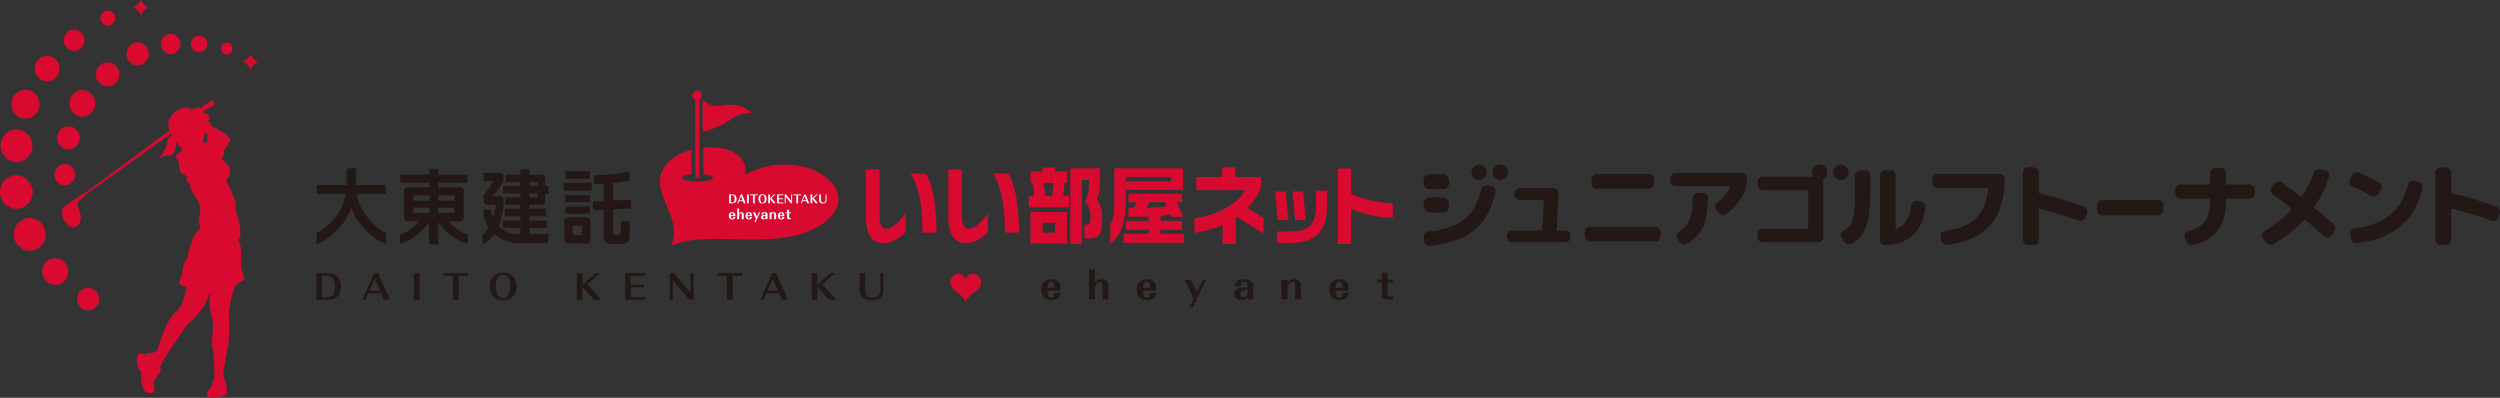 <?xml version="1.0" encoding="UTF-8"?>
<svg id="_レイヤー_2" data-name="レイヤー_2" xmlns="http://www.w3.org/2000/svg" viewBox="0 0 570.1 90.71">
  <rect x="0" y="0" width="570.1" height="90.71" fill="#333333" stroke="none"/>
  <defs>
    <style>
      .cls-1 {
        fill-rule: evenodd;
      }

      .cls-1, .cls-2 {
        fill: #d80a30;
      }

      .cls-3 {
        fill: #fff;
      }

      .cls-4 {
        fill: #231815;
      }
    </style>
  </defs>
  <g id="_レイヤー_1-2" data-name="レイヤー_1">
    <g id="_x31_">
      <g>
        <path class="cls-2" d="M54.96,60.59c-.09-1.27.03-1.81,0-3.22-.03-1.41-.35-2.07-.44-2.24-.09-.17-.2-.36-.2-.36,0,0,.56-.38.51-1.54-.05-1.16-.11-1.8-.41-2.84-.3-1.04-.73-2.65-.67-3.42.06-.77-.09-.98-.24-1.53-.15-.54-1.26-2.78-1.48-3.34s-.51-.94-.24-1.32c.27-.37.7-1.12.68-1.77-.01-.65-.12-1.03-.82-1.77-.7-.74-1.24-1.07-1.24-1.07,0,0,.39-.29.6-.65.21-.36.17-.59.09-.79-.08-.2-.12-.33-.12-.33,0,0,1.22-1.56,1.39-2.1.17-.54.09-.91-.89-1.68s-2.81-1.63-3.02-1.74c-.21-.11-.63-.79-.68-.91-.05-.12-.32-.53-.32-.53,0,0,.48-.41.38-.7-.11-.29-.39-.7-.73-.83-.33-.14-.67-.17-.67-.17l-.15-.32s2.38-1.38,2.51-1.47c.13-.09.25-.4.01-.75-.24-.35-.49-.41-.65-.29-.17.12-2.5,1.83-2.5,1.83,0,0-.13-.29-.25-.3-.12-.01-.18.04-.22.07-.04.02-.12-.03-.18,0-.07.04-.05.08-.11.11-.05.02-.16-.05-.22-.01-.07.04-.1.09-.17.07s-.12.02-.16.07c-.04.05-.16,0-.24.05-.07.04-.1.15-.19.21-.09.07-.1.12-.24-.02-.14-.13-.76-.43-1.02-.46-.26-.03-1.53.02-2.83,1.1-1.3,1.08-1.49,2.07-1.46,2.65.03.58.08,1.13.24,1.52l-19.5,14.42c-.12-.06-.31,0-.44.09-.16.1-.78.57-1.49,1.05-.71.48-2.34,1.38-2.85,2.19-.51.81-.19,2.25.77,3.39.96,1.14,1.95,1,2.39.63.44-.37.84-.8.94-1.69.1-.89-.44-2.32-.72-2.83-.28-.51.16-1.08.3-1.22.13-.13.89-.81,1.15-.98.12-.08.15-.19.13-.29l19.63-14.05.29.41s-.23-.02-.51.24c-.29.26-.67,1.21-.74,1.95-.08.74-1.29,2.6-1.63,2.87,1.03-.39,1.5-.54,2-.53.5.01.94-.05,1.12-.27.18-.23.74-1.51.74-2s.01-.68.01-.68h.35s.02.1.09.38.01.36.18.5c.17.14.5.29.5.29l.09.94c-.7.15-1.21.76-1.32.95-.11.2.14.51.27.71.14.2.46.63.45,1.01,0,.38.17,1.38.21,1.68.04.3.42.6.83.77.41.17.69.45.7.79,0,.33.05.86.33,1.1.29.24.68.45.57.8-.11.35-.11.54.2,1.09.31.54.89,1.09.97,1.33.08.24.15.53.38.8.23.27.57.74.51,1.06-.06.32.2.63.15.95-.05.32.06.63-.03.92-.09.29-.41,1.13-.35,1.62s.24.88.29,1.15c.04.27.11.83-.17,1.09-.27.26-.68.46-1.07,1.12-.39.66-1.13,3.15-1.36,4.01-.23.86-.3,1.57-.68,1.92-.38.35-.65,2.21-.76,2.72-.11.51-.26,1.41-.44,1.74-.18.33-.29.67-.33.77-.05.11.21.15.36.21.15.06,1,.45,1.16.5.17.05.29.12.26.3-.03.18-.74,2.99-1.09,3.66-.35.67-1.06,1.66-1.51,1.93-.45.27-1.19,1.35-1.59,2.09-.39.74-1.19,2.54-1.6,3.75-.42,1.21-.83,2.49-.91,2.68-.08.18-.1.26-.36.36-.26.11-.76.33-1,.35-.24.02-.73-.06-.97.03-.24.09-.67.42-.67.42,0,0,0-.41-.38-.42-.38-.01-.37,0-.6-.03-.24-.02-.5.39-.65,1.06-.15.67.27,2.25.36,2.59s.56.42.56.42c0,0-.09,1.78.26,3.05.35,1.27.53,1.59,1.09,1.84.56.26,1.15.15,1.3.12.15-.03.57-.63.44-1.27-.13-.64-.41-.99.03-1.65.44-.65,1.12-1.71,1.29-1.93.17-.23.08-.74.03-1.04-.05-.3.39-1,.54-1.24.15-.24,1.36-2.33,1.84-3.02.48-.7,3.42-4.88,3.61-5.2.2-.32.42-.54.85-.8.42-.26,2.6-2.68,3.33-4.14.73-1.47,1.04-2.47,1.04-2.47,0,0,.26,0,.06.8-.2.8.08,2.87.21,3.52.14.65.57,2.21.54,2.78s-.15,2.54-.27,3.37.38,3.51.47,4.61c.09,1.1.09,3.75.11,3.93.02.18.02.36.02.36,0,0-.36.59-.51,1.01-.15.42-.23.98-.27,1.1-.05.12-.48.41-.73.76-.24.35-.18.91-.17,1.15.01.24.39.51,1.77.42,1.38-.09,2.32-.44,2.52-.61.21-.16.32-.48.23-.8-.09-.32-.13-1.72-.26-2.09-.13-.36-.51-.89-.54-1.47-.03-.57.13-1.95.3-2.89.17-.94.97-4.31,1.01-6.62.04-2.31-.09-5.1-.05-5.38.05-.29.46-2.84.83-3.93.37-1.09.74-1.92.74-1.92l1.97-1.29c-.36-1.69-.74-1.84-.83-3.11ZM46.67,32.49c-.17,0-.38.08-.38.08,0,0,.2-.78.21-1.03.01-.25.12-.85.12-.85l.14-.41c.23.11.47.24.47.24,0,0,0,.38-.02.76-.01.38.03.91.05,1.03.01.12.01.23.01.23,0,0-.44-.05-.6-.05Z"/>
        <g>
          <path class="cls-1" d="M22.56,67.79c.24,1.4-.67,2.72-2.03,2.95-1.36.23-2.66-.71-2.9-2.11-.24-1.4.67-2.72,2.03-2.95,1.36-.23,2.66.71,2.9,2.11"/>
          <path class="cls-1" d="M15.53,61.42c.28,1.66-.8,3.23-2.41,3.51-1.62.28-3.16-.84-3.45-2.5-.28-1.66.8-3.23,2.41-3.51,1.62-.28,3.16.84,3.45,2.5"/>
          <path class="cls-1" d="M10.37,52.84c.35,2.03-.97,3.95-2.95,4.29-1.98.34-3.86-1.03-4.21-3.06-.35-2.03.97-3.95,2.95-4.29,1.98-.34,3.86,1.03,4.21,3.06"/>
          <path class="cls-1" d="M7.4,43.16c.36,2.08-1,4.05-3.03,4.4-2.03.35-3.96-1.06-4.32-3.14-.36-2.08,1-4.05,3.03-4.4,2.03-.35,3.96,1.06,4.32,3.14"/>
          <path class="cls-1" d="M7.34,32.63c.35,2.03-.97,3.95-2.95,4.29-1.98.34-3.86-1.03-4.21-3.06-.35-2.03.97-3.95,2.95-4.29,1.98-.34,3.86,1.03,4.21,3.06"/>
          <path class="cls-1" d="M8.98,23.21c.31,1.79-.86,3.49-2.61,3.79-1.75.3-3.41-.91-3.72-2.7-.31-1.79.86-3.49,2.61-3.79,1.75-.3,3.41.91,3.72,2.7"/>
          <path class="cls-1" d="M13.54,15.16c.27,1.58-.76,3.08-2.3,3.34-1.54.26-3.01-.8-3.28-2.38-.27-1.58.76-3.08,2.3-3.34,1.54-.26,3.01.8,3.28,2.38"/>
          <path class="cls-1" d="M19.24,8.78c.23,1.32-.63,2.56-1.92,2.78-1.28.22-2.51-.67-2.74-1.99-.23-1.32.63-2.56,1.92-2.78,1.28-.22,2.51.67,2.73,1.99"/>
          <path class="cls-1" d="M26.26,3.85c.16.94-.45,1.83-1.37,1.99-.92.16-1.79-.48-1.95-1.42-.16-.94.45-1.83,1.37-1.99.92-.16,1.79.48,1.95,1.42"/>
          <path class="cls-1" d="M16.87,40.97c-.62,1.18-2.05,1.62-3.2.99-1.15-.63-1.58-2.1-.97-3.28.62-1.18,2.05-1.62,3.19-.99,1.15.63,1.58,2.1.97,3.28"/>
          <path class="cls-1" d="M17.88,32.68c-.67,1.29-2.23,1.77-3.48,1.08-1.25-.69-1.72-2.29-1.05-3.57.67-1.29,2.23-1.77,3.48-1.08,1.25.69,1.72,2.29,1.05,3.57"/>
          <path class="cls-1" d="M21.38,25.01c-.77,1.48-2.56,2.03-4,1.24-1.44-.79-1.98-2.63-1.21-4.11.77-1.48,2.56-2.03,4-1.24,1.44.79,1.98,2.63,1.21,4.11"/>
          <path class="cls-1" d="M26.91,18.28c-.7,1.35-2.34,1.85-3.65,1.13-1.31-.72-1.81-2.4-1.1-3.74.7-1.35,2.34-1.85,3.65-1.13,1.31.72,1.8,2.4,1.1,3.74"/>
          <path class="cls-1" d="M33.64,13.52c-.66,1.27-2.21,1.75-3.45,1.07-1.24-.68-1.71-2.26-1.04-3.54.66-1.27,2.21-1.75,3.45-1.07,1.24.68,1.71,2.27,1.04,3.54"/>
          <path class="cls-1" d="M40.9,11.12c-.59,1.12-1.95,1.54-3.04.94s-1.51-2-.92-3.12c.59-1.12,1.95-1.54,3.04-.94,1.09.6,1.51,2,.92,3.12"/>
          <path class="cls-1" d="M47.08,10.94c-.49.94-1.62,1.29-2.54.79-.91-.5-1.26-1.67-.77-2.6.49-.94,1.62-1.29,2.54-.79.91.5,1.26,1.67.77,2.6"/>
          <path class="cls-1" d="M52.88,11.71c-.35.67-1.16.92-1.81.56-.65-.36-.9-1.19-.55-1.85.35-.67,1.16-.92,1.81-.56.65.36.89,1.19.55,1.85"/>
          <path class="cls-2" d="M32.14,0l.17.32c.28.52.7.95,1.22,1.24l.31.17-.32.17c-.52.28-.95.7-1.24,1.22l-.17.31-.17-.32c-.28-.52-.7-.95-1.22-1.24l-.31-.17.32-.17c.52-.28.95-.7,1.24-1.22l.17-.31Z"/>
          <path class="cls-2" d="M57.13,12.4l.17.31c.28.52.71.94,1.23,1.23l.31.17-.31.17c-.52.28-.94.71-1.23,1.23l-.17.31-.17-.31c-.28-.52-.71-.94-1.23-1.23l-.31-.17.31-.17c.52-.28.94-.71,1.23-1.23l.17-.31Z"/>
        </g>
      </g>
      <g>
        <g>
          <path class="cls-4" d="M72.15,62.29h2.4c.99,0,1.89.29,2.39.78.51.48.83,1.36.83,2.29,0,.81-.23,1.54-.65,2.06-.51.64-1.35.96-2.49.96h-2.47v-6.08ZM74.36,67.78c.6,0,1.02-.1,1.3-.33.48-.4.72-1.09.72-2.08s-.2-1.63-.63-2.04c-.32-.3-.78-.44-1.44-.44h-.87v4.89h.93Z"/>
          <path class="cls-4" d="M83.99,66.9l-.64,1.47h-.72l2.67-6.08h.93l2.67,6.08h-1.37l-.63-1.47h-2.91ZM85.46,63.56l-1.21,2.75h2.39l-1.18-2.75Z"/>
          <rect class="cls-4" x="94.37" y="62.29" width="1.31" height="6.08"/>
          <polygon class="cls-4" points="104.58 68.37 103.28 68.37 103.28 62.89 101.59 62.89 101.15 62.97 101.15 62.21 101.59 62.29 106.27 62.29 106.71 62.21 106.71 62.97 106.27 62.89 104.58 62.89 104.58 68.37"/>
          <path class="cls-4" d="M116.98,63.06c.54.55.83,1.35.83,2.27s-.29,1.71-.83,2.27c-.55.57-1.35.89-2.24.89-.94,0-1.78-.35-2.33-.98-.49-.54-.74-1.29-.74-2.18,0-1.02.33-1.86.95-2.41.57-.51,1.29-.77,2.16-.77s1.67.33,2.22.89M113.06,65.38c0,1.01.3,1.92.77,2.3.26.22.56.32.9.32.42,0,.82-.18,1.09-.51.34-.41.59-1.26.59-2.1,0-1.74-.61-2.73-1.7-2.73-1.03,0-1.65,1.03-1.65,2.72"/>
          <polygon class="cls-4" points="132.83 68.37 131.54 68.37 131.54 62.29 132.83 62.29 132.83 64.91 135.83 62.29 136.84 62.29 133.95 64.81 137.09 68.37 135.44 68.37 132.83 65.37 132.83 68.37"/>
          <polygon class="cls-4" points="142.56 62.29 146.67 62.29 147.11 62.21 147.11 62.97 146.67 62.89 143.85 62.89 143.85 64.94 146.43 64.94 146.86 64.86 146.86 65.61 146.43 65.53 143.85 65.53 143.85 67.78 146.74 67.78 147.17 67.69 147.17 68.45 146.74 68.37 142.56 68.37 142.56 62.29"/>
          <polygon class="cls-4" points="157.24 68.37 153.42 63.93 153.42 68.37 152.73 68.37 152.73 62.29 153.65 62.29 157.47 66.71 157.47 62.29 158.17 62.29 158.17 68.37 157.24 68.37"/>
          <polygon class="cls-4" points="167.08 68.37 165.77 68.37 165.77 62.89 164.08 62.89 163.65 62.97 163.65 62.21 164.08 62.29 168.77 62.29 169.21 62.21 169.21 62.97 168.77 62.89 167.08 62.89 167.08 68.37"/>
          <path class="cls-4" d="M174.76,66.9l-.64,1.47h-.71l2.67-6.08h.93l2.68,6.08h-1.37l-.63-1.47h-2.91ZM176.22,63.56l-1.2,2.75h2.39l-1.19-2.75Z"/>
          <polygon class="cls-4" points="186.4 68.37 185.12 68.37 185.12 62.29 186.4 62.29 186.4 64.91 189.41 62.29 190.42 62.29 187.53 64.81 190.68 68.37 189.02 68.37 186.4 65.37 186.4 68.37"/>
          <path class="cls-4" d="M197.31,62.29v3.86c0,.63.17,1.08.51,1.39.27.26.6.35,1.13.35s.91-.11,1.23-.38c.39-.32.58-.77.58-1.42v-3.81h.69v3.81c0,.83-.25,1.44-.77,1.85-.46.37-1.04.54-1.92.54-.65,0-1.1-.08-1.48-.26-.87-.41-1.27-1.09-1.27-2.13v-3.81h1.29Z"/>
          <path class="cls-2" d="M220.22,68.92c-.64-2.12-3.51-2.47-3.51-4.58,0-1.95,2.7-2.69,3.5-.74h.03c.72-1.95,3.51-1.21,3.51.74,0,2.1-2.89,2.48-3.52,4.58"/>
          <path class="cls-4" d="M238.83,66.25c.01,1.03.34,1.67.89,1.67.43,0,.73-.42.78-1.13h1.37c-.06.46-.14.68-.36.94-.38.45-.99.7-1.78.7-.73,0-1.25-.18-1.64-.59-.42-.43-.65-1.05-.65-1.77s.21-1.29.6-1.72c.39-.44.95-.67,1.67-.67.82,0,1.5.31,1.79.83.28.48.38.91.39,1.74h-3.06ZM240.5,65.65c-.02-.52-.06-.75-.21-1.05-.13-.28-.29-.41-.56-.41-.51,0-.82.49-.88,1.45h1.66Z"/>
          <path class="cls-4" d="M249.68,61.45v3.01c.46-.56.85-.77,1.46-.77.47,0,.94.16,1.2.4.28.26.43.66.43,1.14v3.05h-1.34v-2.93c0-.76-.19-1.07-.63-1.07-.31,0-.59.18-.81.54-.19.29-.31.56-.31.7v2.76h-1.35v-6.83h1.35Z"/>
          <path class="cls-4" d="M260.61,66.25c.02,1.03.35,1.67.89,1.67.43,0,.73-.42.79-1.13h1.37c-.06.46-.14.68-.36.94-.38.45-.99.7-1.78.7-.74,0-1.25-.18-1.64-.59-.42-.43-.65-1.05-.65-1.77s.21-1.29.6-1.72c.38-.44.95-.67,1.67-.67.82,0,1.5.31,1.8.83.28.48.38.91.39,1.74h-3.07ZM262.29,65.65c-.02-.52-.07-.75-.21-1.05-.13-.28-.3-.41-.56-.41-.52,0-.82.49-.88,1.45h1.65Z"/>
          <polygon class="cls-4" points="270.13 63.82 271.62 63.82 272.93 66.57 274.26 63.82 275 63.82 271.99 70.06 271.24 70.06 272.19 68.12 270.13 63.82"/>
          <path class="cls-4" d="M284.51,68.29v-.53c-.5.45-.96.66-1.55.66-.91,0-1.51-.54-1.51-1.38,0-.67.4-1.13,1.18-1.36.37-.11.78-.14,1.88-.18v-.22c0-.68-.29-1.08-.77-1.08s-.73.36-.8,1.09h-1.4c.07-.61.27-.95.7-1.23.38-.25.84-.36,1.49-.36,1.36,0,2.06.53,2.06,1.55v3.04h-1.29ZM284.51,65.98c-.74.07-.98.12-1.27.3-.25.15-.39.43-.39.76,0,.44.23.73.58.73s.8-.24,1.09-.58v-1.21Z"/>
          <path class="cls-4" d="M293.59,63.82v.64c.47-.57.86-.77,1.49-.77.48,0,.92.16,1.21.44.26.25.41.64.41,1.1v3.05h-1.35v-2.93c0-.76-.17-1.07-.6-1.07-.29,0-.55.14-.74.4-.21.27-.41.67-.41.83v2.77h-1.35v-4.47h1.35Z"/>
          <path class="cls-4" d="M304.53,66.25c.02,1.03.36,1.67.89,1.67.43,0,.73-.42.78-1.13h1.37c-.05.46-.14.68-.36.94-.38.45-.99.7-1.78.7-.74,0-1.25-.18-1.65-.59-.42-.43-.65-1.05-.65-1.77s.21-1.29.6-1.72c.39-.44.95-.67,1.67-.67.83,0,1.51.31,1.8.83.28.48.38.91.39,1.74h-3.07ZM306.2,65.65c-.02-.52-.07-.75-.2-1.05-.14-.28-.31-.41-.57-.41-.51,0-.81.49-.88,1.45h1.65Z"/>
          <path class="cls-4" d="M317.19,63.82l.43-.08v.79l-.43-.08h-.73v2.51c0,.46.2.71.6.71h.13l.43-.08v.79l-.43-.08h-.8c-.46,0-.66-.04-.89-.16-.29-.15-.4-.35-.4-.7v-2.99h-.63l-.43.08v-.79l.43.08h.63v-1.62h1.35v1.62h.73Z"/>
        </g>
        <g>
          <path class="cls-2" d="M169.94,39.77c.74-4.68-4.4-6.6-9.57-6.1v6.07c1.31.13,2.23.43,2.23.8,0,.48-1.6.86-3.56.86s-3.57-.38-3.57-.86c0-.36.92-.67,2.23-.8v-5.6c-2.3.61-4.38,1.72-5.69,3.3-4.97,6.01,4.23,11.86.97,18.69,8.47-4.2,24.72,1.89,34.81-5.25,10.26-7.41-4.57-18.06-17.86-11.1"/>
          <g>
            <path class="cls-2" d="M158.55,22.73v17.8h.96v-17.85c.34-.19.57-.54.57-.95,0-.6-.49-1.09-1.09-1.09s-1.09.49-1.09,1.09c0,.45.27.82.65.99"/>
            <path class="cls-2" d="M171.39,25.86s-1.88-2.69-6.74-1.81c-3.04.55-4.42-1.41-4.42-1.41v7.42s3.6-.81,6.26-2.73c2.65-1.92,4.9-1.47,4.9-1.47"/>
            <g>
              <path class="cls-3" d="M166.25,44.33h.73c.31,0,.58.1.74.26.15.16.25.46.25.77,0,.27-.07.52-.19.69-.16.21-.42.32-.77.32h-.75v-2.04ZM166.94,46.17c.18,0,.31-.04.39-.11.15-.14.22-.37.22-.7s-.06-.55-.19-.69c-.1-.1-.23-.15-.44-.15h-.26v1.64h.29Z"/>
              <path class="cls-3" d="M168.54,45.88l-.2.49h-.22l.82-2.04h.28l.82,2.04h-.42l-.19-.49h-.89ZM168.98,44.75l-.37.92h.73l-.37-.92Z"/>
              <rect class="cls-3" x="170.36" y="44.33" width=".39" height="2.04"/>
              <polygon class="cls-3" points="172.12 46.37 171.72 46.37 171.72 44.53 171.2 44.53 171.07 44.55 171.07 44.3 171.2 44.33 172.64 44.33 172.77 44.3 172.77 44.55 172.64 44.53 172.12 44.53 172.12 46.37"/>
              <path class="cls-3" d="M174.57,44.58c.17.19.25.46.25.76s-.08.58-.25.77c-.17.19-.42.3-.69.3s-.54-.12-.71-.33c-.15-.19-.23-.44-.23-.73,0-.34.1-.62.28-.81.18-.17.4-.26.67-.26s.51.11.68.3M173.37,45.36c0,.34.09.64.24.77.08.07.17.11.27.11.13,0,.25-.06.34-.17.1-.14.18-.42.18-.7,0-.59-.19-.92-.52-.92s-.51.34-.51.91"/>
              <polygon class="cls-3" points="175.58 46.37 175.19 46.37 175.19 44.33 175.58 44.33 175.58 45.2 176.5 44.33 176.82 44.33 175.93 45.17 176.89 46.37 176.38 46.37 175.58 45.36 175.58 46.37"/>
              <polygon class="cls-3" points="177.21 44.33 178.46 44.33 178.6 44.3 178.6 44.55 178.46 44.53 177.6 44.53 177.6 45.22 178.39 45.22 178.53 45.19 178.53 45.44 178.39 45.42 177.6 45.42 177.6 46.17 178.48 46.17 178.62 46.14 178.62 46.39 178.48 46.37 177.21 46.37 177.21 44.33"/>
              <polygon class="cls-3" points="180.35 46.37 179.18 44.88 179.18 46.37 178.96 46.37 178.96 44.33 179.25 44.33 180.42 45.81 180.42 44.33 180.63 44.33 180.63 46.37 180.35 46.37"/>
              <polygon class="cls-3" points="182 46.37 181.6 46.37 181.6 44.53 181.08 44.53 180.95 44.55 180.95 44.3 181.08 44.33 182.52 44.33 182.65 44.3 182.65 44.55 182.52 44.53 182 44.53 182 46.37"/>
              <path class="cls-3" d="M183.01,45.88l-.19.49h-.22l.81-2.04h.29l.82,2.04h-.42l-.2-.49h-.89ZM183.47,44.75l-.37.92h.73l-.36-.92Z"/>
              <polygon class="cls-3" points="185.22 46.37 184.83 46.37 184.83 44.33 185.22 44.33 185.22 45.2 186.14 44.33 186.45 44.33 185.57 45.17 186.53 46.37 186.02 46.37 185.22 45.36 185.22 46.37"/>
              <path class="cls-3" d="M187.21,44.33v1.3c0,.21.05.36.16.46.09.09.18.12.35.12.16,0,.27-.03.37-.12.12-.11.18-.26.18-.48v-1.28h.21v1.28c0,.28-.08.48-.24.62-.14.12-.32.18-.59.18-.2,0-.34-.03-.45-.09-.27-.13-.39-.36-.39-.71v-1.28h.39Z"/>
              <path class="cls-3" d="M166.67,49.28c0,.36.12.59.3.59.15,0,.25-.15.27-.4h.46c-.01.16-.05.24-.12.33-.13.16-.33.25-.6.25-.25,0-.43-.06-.56-.21-.14-.15-.23-.37-.23-.63,0-.24.08-.45.21-.6.13-.16.32-.23.57-.23.28,0,.51.11.61.29.1.17.12.32.13.61h-1.03ZM167.23,49.07c-.01-.19-.03-.27-.08-.37-.04-.1-.1-.14-.19-.14-.17,0-.27.17-.29.52h.56Z"/>
              <path class="cls-3" d="M168.56,47.59v1.06c.15-.2.29-.27.49-.27.16,0,.31.06.4.14.1.09.15.23.15.4v1.07h-.45v-1.03c0-.27-.07-.38-.21-.38-.11,0-.2.06-.27.18-.07.11-.11.2-.11.25v.97h-.45v-2.41h.45Z"/>
              <path class="cls-3" d="M170.47,49.28c0,.36.11.59.3.59.14,0,.24-.15.26-.4h.46c-.02.16-.05.24-.12.33-.13.16-.34.25-.6.25s-.42-.06-.56-.21c-.14-.15-.22-.37-.22-.63,0-.24.07-.45.2-.6.13-.16.32-.23.57-.23.28,0,.51.11.6.29.1.17.13.32.13.61h-1.03ZM171.04,49.07c0-.19-.02-.27-.08-.37-.04-.1-.1-.14-.19-.14-.17,0-.28.17-.3.52h.56Z"/>
              <polygon class="cls-3" points="171.69 48.42 172.2 48.42 172.64 49.39 173.09 48.42 173.34 48.42 172.32 50.62 172.07 50.62 172.39 49.94 171.69 48.42"/>
              <path class="cls-3" d="M174.57,49.99v-.18c-.17.16-.32.23-.52.23-.31,0-.51-.19-.51-.49,0-.24.14-.4.4-.48.13-.04.27-.05.64-.07v-.08c0-.24-.09-.38-.26-.38s-.25.13-.26.38h-.47c.02-.21.09-.34.24-.43.12-.09.28-.13.5-.13.46,0,.7.19.7.55v1.07h-.44ZM174.57,49.18c-.25.03-.33.05-.43.11-.08.05-.13.15-.13.27,0,.16.07.26.19.26s.27-.09.37-.2v-.43Z"/>
              <path class="cls-3" d="M175.94,48.42v.23c.16-.2.29-.27.5-.27.17,0,.32.06.41.15.09.09.14.23.14.39v1.07h-.45v-1.03c0-.27-.06-.38-.21-.38-.09,0-.18.05-.25.14-.07.1-.13.24-.13.29v.98h-.45v-1.57h.45Z"/>
              <path class="cls-3" d="M177.85,49.28c.01.36.12.59.3.59.15,0,.25-.15.27-.4h.46c-.02.16-.05.24-.12.33-.13.16-.33.25-.6.25s-.42-.06-.56-.21c-.14-.15-.22-.37-.22-.63,0-.24.07-.45.2-.6.13-.16.32-.23.56-.23.28,0,.51.11.6.29.1.17.13.32.13.61h-1.04ZM178.42,49.07c-.01-.19-.02-.27-.07-.37-.05-.1-.1-.14-.19-.14-.17,0-.27.17-.29.52h.56Z"/>
              <path class="cls-3" d="M180.2,48.42l.15-.03v.28l-.15-.03h-.25v.88c0,.16.07.25.2.25h.04l.15-.03v.28l-.15-.03h-.27c-.15,0-.22-.01-.3-.05-.1-.05-.14-.12-.14-.25v-1.05h-.21l-.15.03v-.28l.15.03h.21v-.57h.45v.57h.25Z"/>
            </g>
            <path class="cls-2" d="M220.9,52.14c-.96,0-1.54-.78-1.54-3.18v-10.3h-3.11v10.77c0,2.85.68,6,4.02,6,1.85,0,3.48-.94,5.02-2.51v-4.26c-1.46,1.98-3.06,3.48-4.39,3.48M242.78,41.73h.56v-2.65h-2.69v-.88h-2.93v.88h-2.71v2.65h.49c.18.82.31,2.07.34,2.91h-1.22v2.64h9.15v-2.64h-1.34l.35-2.91ZM239.95,44.64h-1.62c-.05-.88-.2-2.09-.36-2.91h2.35l-.37,2.91ZM250.88,41.05v-2.66h-6.81v17.21h2.64v-14.55h1.64c0,2.12-.13,3.56-.94,4.99,1.03,1.03,1.29,1.84,1.29,3.7,0,1.17-.31,1.48-.79,1.48h-.62v3.17h1.22c2.02,0,2.84-.8,2.84-4.44,0-2.11-.37-3.45-1.22-4.48.51-.91.74-2.37.74-4.42M226.47,39.59c1.67,2.54,2.7,6.78,2.7,13.45h3.2c0-6.57-.97-11.14-2.43-13.45h-3.48ZM207.67,39.59c1.66,2.54,2.7,6.78,2.7,13.45h3.2c0-6.57-.96-11.14-2.43-13.45h-3.47ZM235,55.54h8.34v-7.2h-8.34v7.2ZM237.77,50.8h2.82v2.26h-2.82v-2.26ZM202.1,52.14c-.96,0-1.54-.78-1.54-3.18v-10.3h-3.11v10.77c0,2.85.68,6,4.02,6,1.85,0,3.48-.94,5.02-2.51v-4.26c-1.46,1.98-3.06,3.48-4.39,3.48M293.81,50.14l-.65-6.46h-2.38l.58,6.46h2.45ZM300.12,46.68c0,4.07-1.16,6.1-5.79,6.1h-3.09v2.62h3.11c6.26,0,8.29-3.3,8.29-8.71v-3.23h-2.52v3.21ZM297.16,43.68h-2.4l.59,6.46h2.43l-.62-6.46ZM256.71,43.32h13.07v-4.93h-15.67v7.95c0,2.5-.34,3.98-.91,4.68v4.57c2.44-1.61,3.51-5.33,3.51-9.16v-3.11ZM256.71,40.34h10.35v1.03h-10.35v-1.03ZM308.1,38.43h-3.03v17.18h3.03v-7.98c2.19,1.09,5.71,1.89,9.52,2.04v-3.31c-3.16-.15-7.13-.87-9.52-2.2v-5.72ZM264.65,52.37h4.89v-2.01h-4.89v-1.08c.82-.09,1.5-.24,2.15-.45l.26.62h2.71l-1.36-3.34h1.15v-1.93h-12.21v1.93h1.84l-.5,1.23h-1.35v2.11c1.91,0,3.4,0,4.62-.02v.93h-5.24v2.01h5.24v.95h-5.77v2.05h13.8v-2.05h-5.33v-.95ZM261.53,47.34l.51-1.23h3.66l.35.86c-1.11.3-2.33.38-4.52.38M287.6,42.2v-1.83h-5.87v-2.21h-3.03v2.21h-5.86v2.99h11.1c-1.5,2.9-6.09,5.71-11.55,6.43v3.32c2.48-.4,4.6-1.02,6.41-1.82v4.34h3.03v-6.01c.08-.05.15-.1.23-.16l6.11,3.8v-3.52l-3.7-2.3c2.04-2.06,2.98-4.12,3.14-5.23"/>
            <path class="cls-4" d="M79.02,38.4v3.79h-6.75v2.04h6.58c-.63,4.37-4.21,7.66-6.64,8.95v2.5c3.01-1.13,6.89-4.74,7.91-8.41,1.02,3.67,4.9,7.27,7.91,8.41v-2.5c-2.43-1.29-6.02-4.58-6.65-8.95h6.58v-2.04h-6.75v-3.79h-2.19Z"/>
            <path class="cls-4" d="M94.24,44.59h3.71v1.15h-3.71v-1.15ZM94.24,47.39h3.71v1.15h-3.71v-1.15ZM100,55.71v-5.1c1.07,1.9,3.77,4.18,6.67,5.01v-2.14c-1.65-.39-3.61-2.07-4.4-3.01h2.63c.46,0,.84-.38.84-.84v-6.09c0-.46-.38-.84-.84-.84h-4.97v-1.04h6.64v-1.87h-6.64v-1.29h-2.02v1.29h-6.64v1.87h6.64v1.04h-4.97c-.46,0-.84.38-.84.84v6.09c0,.46.38.84.84.84h2.63c-.79.94-2.75,2.62-4.39,3.01v2.14c2.89-.83,5.59-3.11,6.66-5.01v5.1h2.14ZM99.91,44.59h3.72v1.15h-3.72v-1.15ZM99.91,47.39h3.72v1.15h-3.72v-1.15Z"/>
            <path class="cls-4" d="M120.75,44.14h1.86v.84h-1.86v-.84ZM120.75,41.52h1.86v.84h-1.86v-.84ZM120.75,53.38v-1.38h4.01v-1.7h-4.01v-1h3.83v-1.73h-3.83v-.87h2.75c.46,0,.84-.36.84-.81v-1.73h.74v-1.78h-.74v-1.71c0-.46-.38-.84-.84-.84h-2.75v-1.19h-2.08v1.19h-3.34v1.71h3.34v.84h-3.92v1.78h3.92v.84h-3.38v1.71h3.38v.87h-3.57v1.73h3.57v1h-3.98v1.7h3.98v1.38h-.47c-1.93,0-3.43-.74-4.48-1.81.71-1.62,1.13-3.63,1.13-6.02,0-.47-.37-.84-.84-.84h-1.5l2.34-3.28v-1.21c0-.46-.37-.83-.84-.83h-3.74v1.89h2.3l-2.3,3.33v1.25c0,.46.37.84.83.84h1.96c-.04.21-.17,1.49-.64,2.94-.26-.62-.41-1.26-.44-1.88h-1.75c0,1.66.44,3.04,1.15,4.14-.35.56-.79,1.08-1.32,1.49v2.4c.99-.56,1.89-1.36,2.63-2.39,1.61,1.38,3.77,2.04,5.76,2.04h6.42l.26-2.04h-4.39Z"/>
            <path class="cls-4" d="M133.8,49.6c.47,0,.84.38.84.84v4.25c0,.46-.37.84-.84.84h-4.26c-.47,0-.85-.38-.85-.84v-4.25c0-.46.38-.84.85-.84h4.26ZM132.75,51.46h-2.15v2.15h2.15v-2.15ZM137.63,54.15c0,.79.64,1.44,1.43,1.44h3.08c.8,0,1.45-.65,1.45-1.44v-3.67l-2-.19v2.23c0,.6-.12,1.08-.66,1.08h-.63c-.3,0-.48-.14-.48-.49v-5.36l4.08-.2v-2.02l-4.08.21v-4.01c1.19-.1,3.44-.48,3.74-.61v-2.03c-1.35.36-5.55.92-8.07.89v1.91c.46,0,1.8.07,2.13.03v3.92l-2.41.13v2.01l2.41-.12v6.29ZM134.52,38.99h-5.56v1.82h5.56v-1.82ZM134.91,41.66h-6.38v1.81h6.38v-1.81ZM134.52,44.49h-5.63v1.61h5.63v-1.61ZM134.49,47.09h-5.56v1.64h5.56v-1.64Z"/>
          </g>
        </g>
      </g>
      <g>
        <path class="cls-4" d="M356.97,52.57h-1.81c-.11,0-.17-.06-.17-.19l.42-8.27c.01-.33-.09-.61-.32-.85-.23-.24-.5-.36-.83-.36h-7.7c-.33,0-.61.12-.85.36-.24.24-.36.52-.36.85v.3c0,.33.12.61.36.84.24.23.52.35.85.35h5.32c.11,0,.17.06.17.19l-.38,6.59c0,.13-.06.19-.19.19h-6.64c-.33,0-.61.12-.85.35-.24.23-.36.51-.36.84v.3c0,.33.12.61.36.85s.52.36.85.36h12.12c.33,0,.61-.12.85-.36.24-.24.36-.52.36-.85v-.3c0-.33-.12-.61-.36-.84-.24-.23-.52-.35-.85-.35Z"/>
        <path class="cls-4" d="M364.1,43.04h11.91c.33,0,.61-.12.85-.36.24-.24.36-.52.36-.85v-.94c0-.33-.12-.61-.36-.85-.24-.24-.53-.36-.85-.36h-11.91c-.33,0-.61.12-.85.36-.24.24-.36.53-.36.85v.94c0,.33.12.61.36.85.24.24.52.36.85.36Z"/>
        <path class="cls-4" d="M377.5,51.72h-14.89c-.33,0-.61.12-.85.36-.24.24-.36.52-.36.85v.94c0,.33.12.61.36.85.24.24.52.36.85.36h14.89c.33,0,.61-.12.85-.36s.36-.52.36-.85v-.94c0-.33-.12-.61-.36-.85-.24-.24-.52-.36-.85-.36Z"/>
        <path class="cls-4" d="M397.1,39.45h-15.01c-.33,0-.61.12-.85.35-.24.23-.36.51-.36.84v.6c0,.33.12.61.36.85.24.24.52.36.85.36h12.36c.13,0,.16.06.11.17-.52,1.28-1.52,2.47-2.98,3.57-.26.2-.4.46-.45.78-.04.32.04.6.23.84l.57.7c.21.27.49.43.83.49.34.06.65-.01.94-.21,1.89-1.4,3.28-3.14,4.19-5.21.28-.67.43-1.45.43-2.34v-.6c0-.33-.12-.61-.36-.84-.24-.23-.53-.35-.85-.35Z"/>
        <path class="cls-4" d="M388.28,43.98h-1.04c-.33,0-.61.12-.84.36-.23.24-.36.53-.37.85-.06,2.21-.31,3.86-.74,4.94-.44,1.08-1.23,1.98-2.38,2.69-.28.17-.46.41-.54.72-.08.31-.03.6.14.87l.51.74c.2.28.46.47.8.55.33.09.65.04.95-.13,1.7-1.01,2.9-2.26,3.59-3.76.69-1.5,1.07-3.71,1.13-6.64.01-.33-.1-.61-.34-.85-.24-.24-.52-.36-.85-.36Z"/>
        <g>
          <path class="cls-4" d="M425.28,38.83h-1.06c-.33,0-.61.12-.85.36-.24.24-.36.52-.36.85v3.19c0,1.72-.03,3.06-.08,4.02-.06.96-.18,1.82-.38,2.56-.2.74-.46,1.32-.79,1.71-.33.4-.79.78-1.38,1.15-.28.17-.46.41-.54.72-.08.31-.03.6.14.87l.57.89c.2.28.46.47.8.55.33.09.65.04.95-.13,1.11-.65,1.95-1.44,2.54-2.35.59-.91,1.01-2.15,1.28-3.7.26-1.55.39-3.65.39-6.31v-3.19c0-.33-.12-.61-.36-.85-.24-.24-.52-.36-.85-.36Z"/>
          <path class="cls-4" d="M438.02,45.98l-.87-.13c-.33-.04-.62.04-.87.24-.26.21-.41.47-.47.8-.24,1.55-.62,2.73-1.15,3.56-.52.83-1.26,1.41-2.21,1.75-.13.03-.19,0-.19-.11v-12.06c0-.33-.12-.61-.35-.85-.23-.24-.51-.36-.84-.36h-1.15c-.33,0-.61.12-.84.36-.23.24-.35.52-.35.85v14.65c0,.33.12.61.35.85.23.24.51.35.84.34,2.71-.1,4.81-.84,6.31-2.21,1.5-1.37,2.45-3.49,2.86-6.34.04-.33-.04-.62-.26-.89-.21-.27-.48-.43-.81-.47Z"/>
        </g>
        <path class="cls-4" d="M455.96,39.66h-14.14c-.33,0-.61.12-.85.35-.24.23-.36.51-.36.84v.85c0,.33.12.61.36.85.24.24.52.36.85.36h11.42c.1,0,.15.06.15.17-.33,2.99-1.27,5.23-2.83,6.72-1.56,1.49-3.92,2.44-7.08,2.85-.33.04-.58.2-.77.46-.18.26-.25.55-.19.86l.15.81c.06.34.23.61.52.81.29.2.61.28.95.23,4.35-.55,7.59-2.03,9.71-4.43,2.12-2.4,3.22-5.92,3.31-10.54.01-.33-.1-.61-.34-.84-.24-.23-.52-.35-.85-.35Z"/>
        <path class="cls-4" d="M475.19,47.09c-3.4-1.19-6.77-2.2-10.1-3.02-.13-.03-.19-.11-.19-.23v-4.47c0-.33-.12-.61-.35-.85-.23-.24-.51-.36-.84-.36h-1.21c-.33,0-.61.12-.85.36s-.36.52-.36.85v15.31c0,.33.12.61.36.85.24.24.52.36.85.36h1.21c.33,0,.61-.12.84-.36.23-.24.35-.53.35-.85v-6.95c0-.13.06-.18.17-.15,3.13.81,6.15,1.73,9.06,2.76.31.1.61.08.89-.06.28-.14.48-.37.6-.68l.34-.96c.11-.33.09-.64-.06-.95-.16-.3-.39-.51-.7-.61Z"/>
        <path class="cls-4" d="M492.29,45.66h-13.05c-.28,0-.52.12-.72.36-.21.24-.31.53-.31.85v1.02c0,.33.1.61.31.85.21.24.45.36.72.36h13.05c.28,0,.52-.12.72-.36.21-.24.31-.52.31-.85v-1.02c0-.33-.1-.61-.31-.85-.21-.24-.45-.36-.72-.36Z"/>
        <path class="cls-4" d="M512.99,42.06h-5.21c-.11,0-.17-.06-.17-.19v-2.4c0-.33-.12-.61-.36-.84-.24-.23-.53-.35-.85-.35h-1.21c-.33,0-.61.12-.84.35-.23.23-.35.51-.35.84v2.4c0,.13-.06.19-.19.19h-6.55c-.33,0-.61.12-.85.36-.24.24-.36.52-.36.85v.85c0,.33.12.61.36.84.24.23.52.35.85.35h6.55c.13,0,.19.06.19.19v.28c0,2.04-.38,3.59-1.14,4.65-.76,1.06-2.05,1.83-3.88,2.31-.31.09-.55.26-.7.53-.16.27-.18.56-.09.87l.28.87c.11.34.32.6.61.77s.61.21.95.13c2.61-.65,4.53-1.79,5.75-3.42,1.23-1.63,1.84-3.86,1.84-6.7v-.28c0-.13.06-.19.17-.19h5.21c.33,0,.61-.12.85-.35.24-.23.36-.51.36-.84v-.85c0-.33-.12-.61-.36-.85-.24-.24-.53-.36-.85-.36Z"/>
        <path class="cls-4" d="M527.86,47.44c-.11-.09-.13-.18-.06-.28,1.43-2.11,2.53-4.4,3.3-6.87.1-.31.07-.61-.1-.88-.16-.28-.41-.45-.73-.52l-1.17-.26c-.33-.06-.64,0-.94.16-.3.16-.5.41-.62.73-.65,1.84-1.53,3.6-2.64,5.27-.07.1-.16.11-.26.04-1.49-1.18-2.9-2.25-4.23-3.21-.28-.2-.59-.28-.93-.23s-.61.2-.84.47l-.66.77c-.21.26-.29.54-.24.86.05.32.21.58.48.78,1.36.99,2.79,2.08,4.3,3.28.1.09.11.17.02.26-1.7,1.83-3.76,3.47-6.19,4.91-.28.17-.46.41-.53.72-.07.31-.01.6.17.87l.66.94c.2.28.46.47.8.55.33.09.65.04.95-.13,2.71-1.56,5.05-3.4,7.04-5.53.07-.07.16-.07.26,0,1.59,1.33,2.98,2.55,4.19,3.66.24.23.52.33.85.31.33-.02.6-.15.83-.39l.7-.81c.23-.26.33-.55.31-.88-.02-.33-.15-.61-.39-.84-1.4-1.28-2.84-2.52-4.32-3.74Z"/>
        <path class="cls-4" d="M536.39,42.47c1.47.71,2.95,1.45,4.42,2.21.3.16.61.18.93.09.32-.1.56-.29.71-.57l.55-.96c.16-.28.19-.59.1-.91-.09-.33-.29-.56-.58-.7-1.53-.79-3.03-1.54-4.49-2.23-.31-.14-.63-.16-.95-.05-.32.11-.56.31-.71.61l-.49.96c-.16.28-.18.58-.09.89.1.31.3.54.6.68Z"/>
        <path class="cls-4" d="M551.49,41.42l-.91-.21c-.33-.07-.63-.02-.9.16-.28.18-.46.43-.54.76-.79,3.01-2.16,5.3-4.09,6.87-1.94,1.57-4.63,2.6-8.09,3.08-.33.04-.59.19-.79.46-.2.26-.27.55-.21.86l.15.98c.06.34.22.61.49.82.27.21.57.29.91.24,4.22-.52,7.56-1.82,10.01-3.89,2.45-2.07,4.09-4.97,4.92-8.7.07-.33.01-.63-.17-.9-.18-.28-.44-.45-.77-.52Z"/>
        <path class="cls-4" d="M569.96,47.7c-.16-.3-.39-.51-.7-.61-3.4-1.19-6.77-2.2-10.1-3.02-.13-.03-.19-.11-.19-.23v-4.47c0-.33-.12-.61-.35-.85-.23-.24-.51-.36-.84-.36h-1.21c-.33,0-.61.12-.85.36s-.36.52-.36.85v15.31c0,.33.12.61.36.85.24.24.52.36.85.36h1.21c.33,0,.61-.12.84-.36.23-.24.35-.53.35-.85v-6.95c0-.13.06-.18.17-.15,3.13.81,6.15,1.73,9.06,2.76.31.1.61.08.89-.06.28-.14.48-.37.6-.68l.34-.96c.11-.33.09-.64-.06-.95Z"/>
        <path class="cls-4" d="M340.06,42.42l-.87-.15c-.33-.06-.63.01-.91.2-.28.19-.46.45-.53.78-.75,3.1-2.03,5.37-3.84,6.79-1.81,1.43-4.55,2.35-8.24,2.78-.33.04-.59.19-.8.46-.21.26-.28.55-.22.86l.15.87c.06.34.22.61.49.82.27.21.57.29.91.24,4.38-.51,7.72-1.71,10.02-3.6,2.3-1.89,3.9-4.78,4.81-8.67.07-.31.01-.61-.18-.88-.19-.28-.45-.44-.78-.5Z"/>
        <circle class="cls-4" cx="337.28" cy="39.29" r="1.75"/>
        <path class="cls-4" d="M342.12,37.54c-.97,0-1.75.78-1.75,1.75s.78,1.75,1.75,1.75,1.75-.78,1.75-1.75-.78-1.75-1.75-1.75Z"/>
        <path class="cls-4" d="M414.95,37.54c-.97,0-1.75.78-1.75,1.75,0,.37.12.72.32,1h-11.54c-.33,0-.61.12-.85.35-.24.23-.36.51-.36.84v.68c0,.33.12.61.36.85.24.24.52.36.85.36h10.21c.11,0,.17.06.17.17v8.46c0,.13-.06.19-.17.19h-10.21c-.33,0-.61.12-.85.35-.24.23-.36.51-.36.84v.68c0,.33.12.61.36.85s.52.36.85.36h12.61c.33,0,.61-.12.85-.36.24-.24.36-.52.36-.85v-12.59c0-.16-.04-.32-.11-.49-.02-.04-.02-.08,0-.12.6-.28,1.02-.88,1.02-1.58,0-.97-.78-1.75-1.75-1.75Z"/>
        <circle class="cls-4" cx="419.79" cy="39.29" r="1.75"/>
        <rect class="cls-4" x="324.62" y="39.74" width="5.83" height="3.41" rx="1.44" ry="1.44"/>
        <rect class="cls-4" x="324.62" y="45.04" width="5.83" height="3.41" rx="1.44" ry="1.44"/>
      </g>
    </g>
  </g>
</svg>